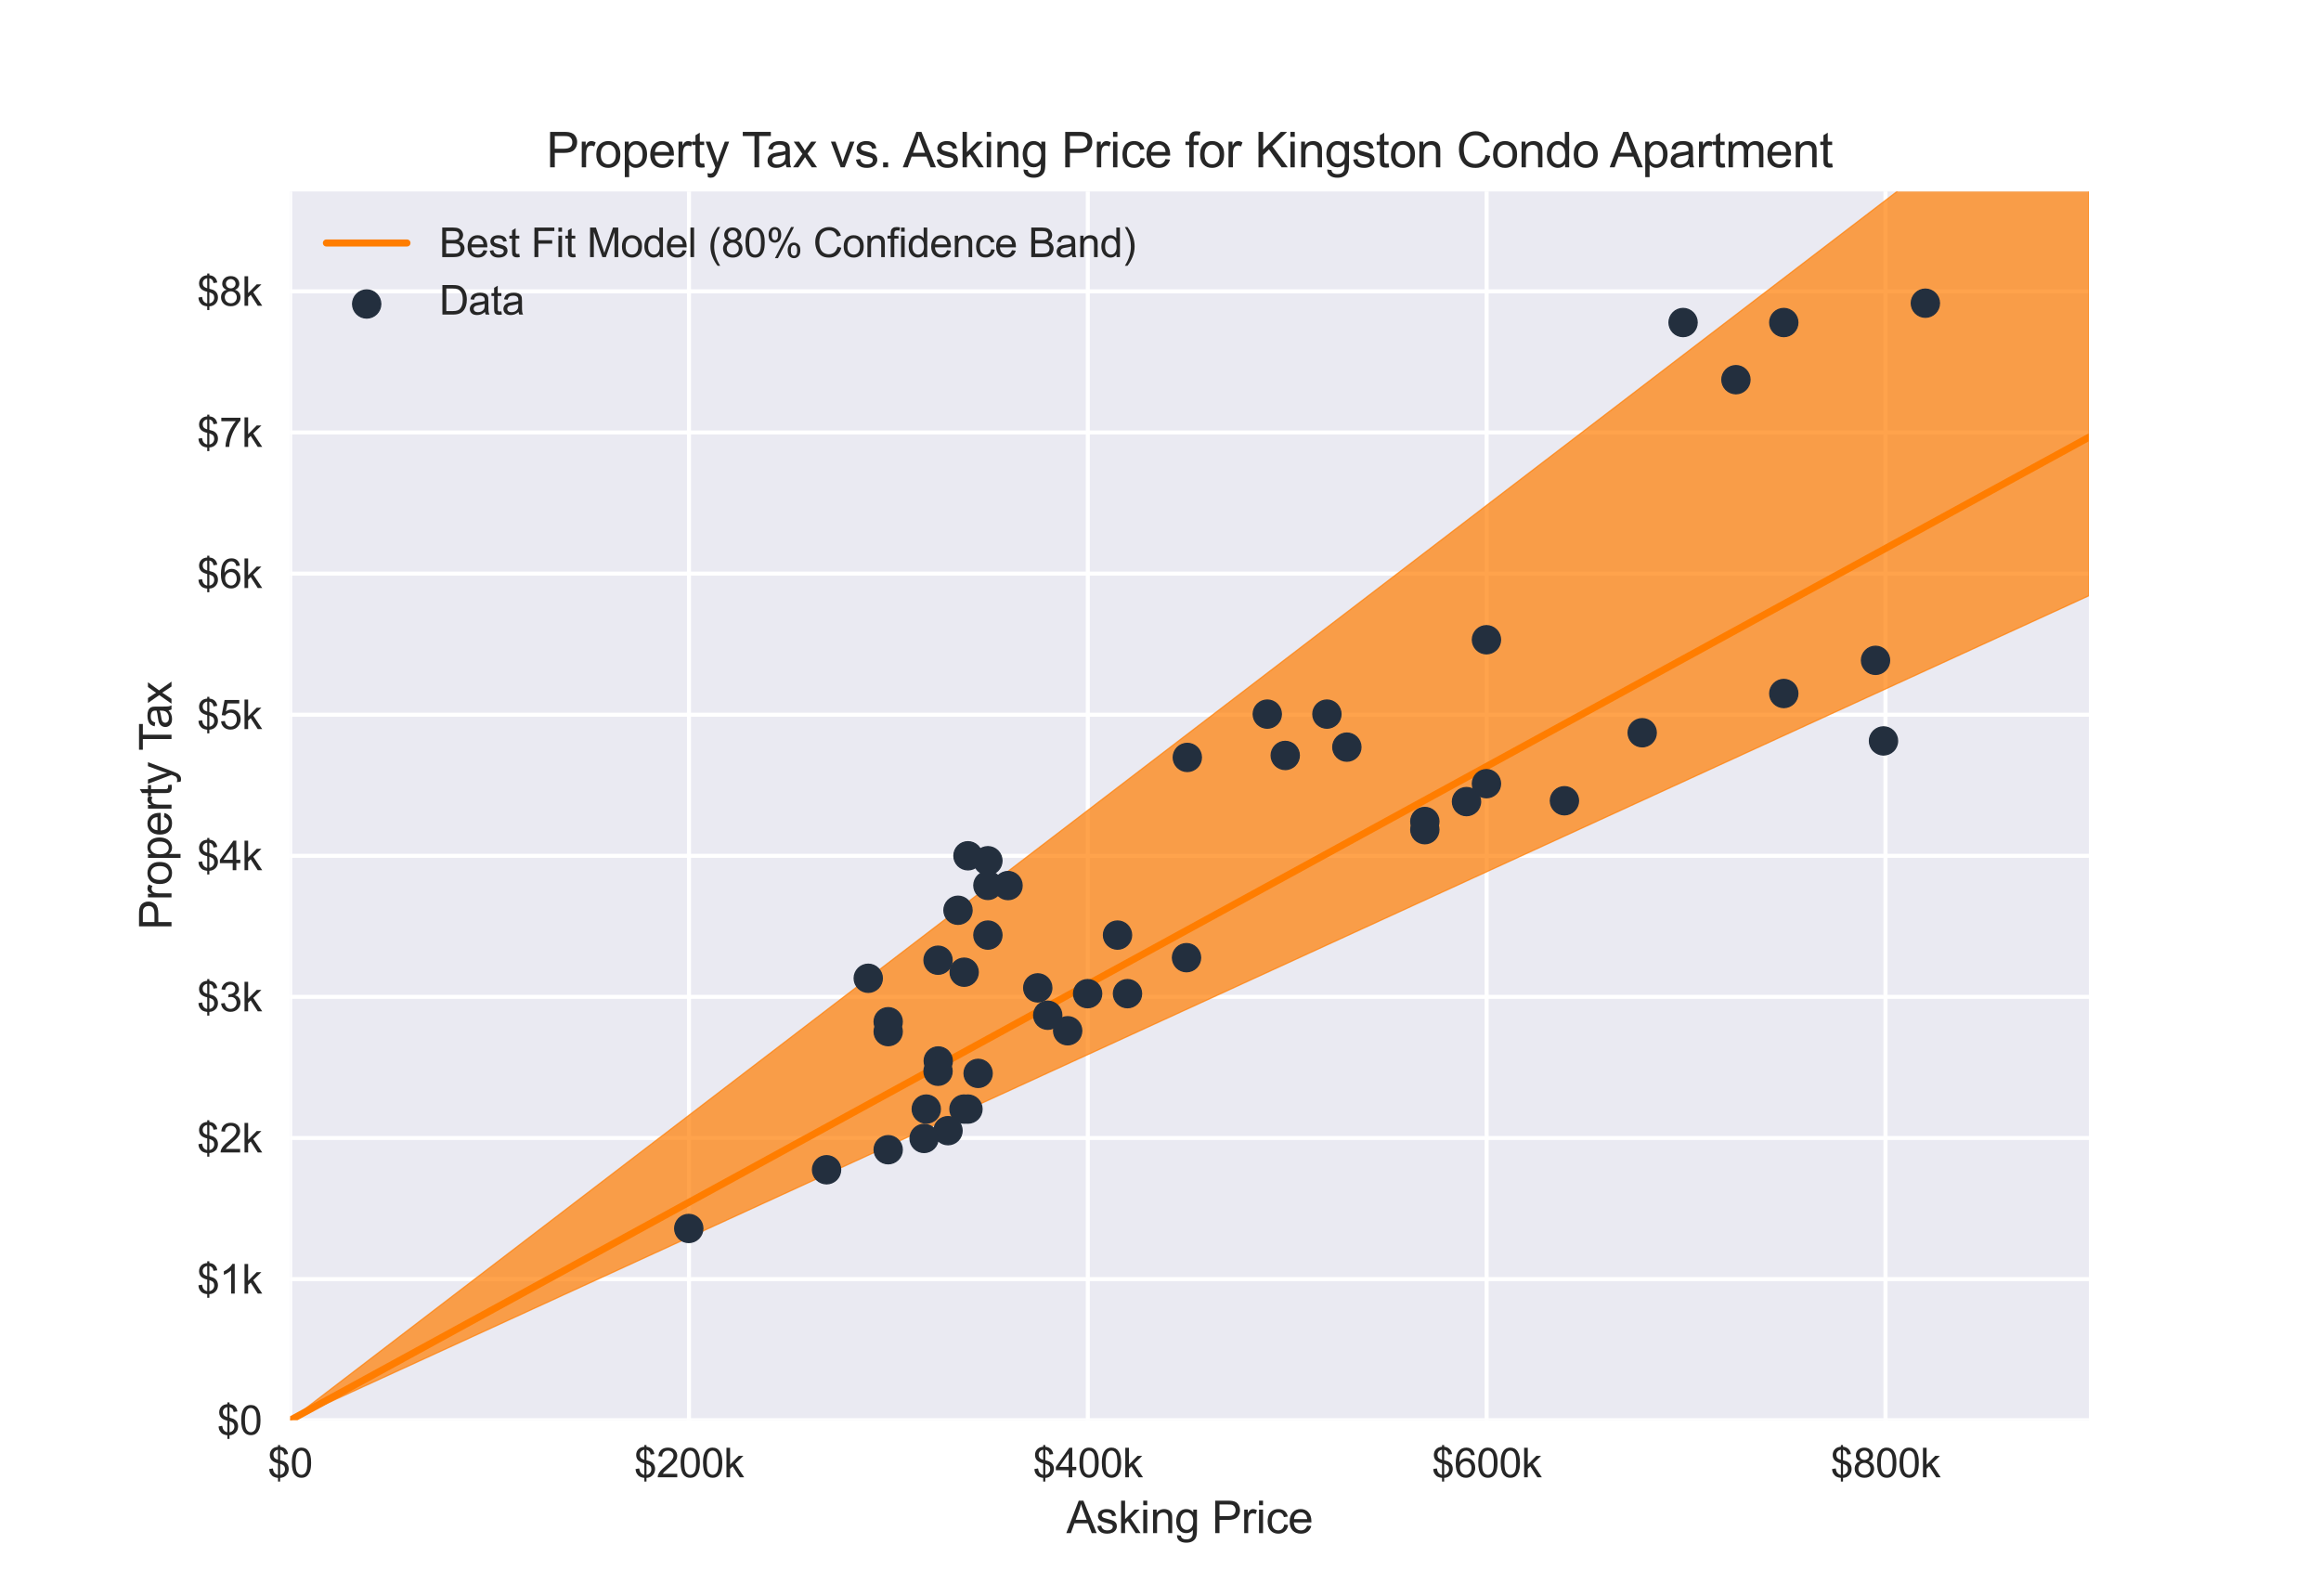 <?xml version="1.0" encoding="utf-8" standalone="no"?>
<!DOCTYPE svg PUBLIC "-//W3C//DTD SVG 1.1//EN"
  "http://www.w3.org/Graphics/SVG/1.1/DTD/svg11.dtd">
<svg xmlns:xlink="http://www.w3.org/1999/xlink" width="576pt" height="396pt" viewBox="0 0 576 396" xmlns="http://www.w3.org/2000/svg" version="1.1">
 <defs>
  <style type="text/css">*{stroke-linejoin: round; stroke-linecap: butt}</style>
 </defs>
 <g id="figure_1">
  <g id="patch_1">
   <path d="M 0 396 
L 576 396 
L 576 0 
L 0 0 
z
" style="fill: #ffffff"/>
  </g>
  <g id="axes_1">
   <g id="patch_2">
    <path d="M 72 352.44 
L 518.4 352.44 
L 518.4 47.52 
L 72 47.52 
z
" style="fill: #eaeaf2"/>
   </g>
   <g id="matplotlib.axis_1">
    <g id="xtick_1">
     <g id="line2d_1">
      <path d="M 72 352.44 
L 72 47.52 
" clip-path="url(#pb7c19be4ba)" style="fill: none; stroke: #ffffff; stroke-linecap: round"/>
     </g>
     <g id="line2d_2"/>
     <g id="text_1">
      <!-- $0 -->
      <g style="fill: #262626" transform="translate(66.439 366.598) scale(0.1 -0.1)">
       <defs>
        <path id="ArialMT-24" d="M 1594 -659 
L 1594 -97 
Q 1172 -44 908 92 
Q 644 228 451 531 
Q 259 834 228 1272 
L 794 1378 
Q 859 925 1025 713 
Q 1263 413 1594 378 
L 1594 2169 
Q 1247 2234 884 2438 
Q 616 2588 470 2853 
Q 325 3119 325 3456 
Q 325 4056 750 4428 
Q 1034 4678 1594 4734 
L 1594 5003 
L 1925 5003 
L 1925 4734 
Q 2416 4688 2703 4447 
Q 3072 4141 3147 3606 
L 2566 3519 
Q 2516 3850 2358 4026 
Q 2200 4203 1925 4259 
L 1925 2638 
Q 2350 2531 2488 2472 
Q 2750 2356 2915 2190 
Q 3081 2025 3170 1797 
Q 3259 1569 3259 1303 
Q 3259 719 2887 328 
Q 2516 -63 1925 -91 
L 1925 -659 
L 1594 -659 
z
M 1594 4266 
Q 1266 4216 1077 4003 
Q 888 3791 888 3500 
Q 888 3213 1048 3019 
Q 1209 2825 1594 2709 
L 1594 4266 
z
M 1925 378 
Q 2253 419 2467 662 
Q 2681 906 2681 1266 
Q 2681 1572 2529 1758 
Q 2378 1944 1925 2091 
L 1925 378 
z
" transform="scale(0.016)"/>
        <path id="ArialMT-30" d="M 266 2259 
Q 266 3072 433 3567 
Q 600 4063 929 4331 
Q 1259 4600 1759 4600 
Q 2128 4600 2406 4451 
Q 2684 4303 2865 4023 
Q 3047 3744 3150 3342 
Q 3253 2941 3253 2259 
Q 3253 1453 3087 958 
Q 2922 463 2592 192 
Q 2263 -78 1759 -78 
Q 1097 -78 719 397 
Q 266 969 266 2259 
z
M 844 2259 
Q 844 1131 1108 757 
Q 1372 384 1759 384 
Q 2147 384 2411 759 
Q 2675 1134 2675 2259 
Q 2675 3391 2411 3762 
Q 2147 4134 1753 4134 
Q 1366 4134 1134 3806 
Q 844 3388 844 2259 
z
" transform="scale(0.016)"/>
       </defs>
       <use xlink:href="#ArialMT-24"/>
       <use xlink:href="#ArialMT-30" x="55.615"/>
      </g>
     </g>
    </g>
    <g id="xtick_2">
     <g id="line2d_3">
      <path d="M 170.98 352.44 
L 170.98 47.52 
" clip-path="url(#pb7c19be4ba)" style="fill: none; stroke: #ffffff; stroke-linecap: round"/>
     </g>
     <g id="line2d_4"/>
     <g id="text_2">
      <!-- $200k -->
      <g style="fill: #262626" transform="translate(157.358 366.598) scale(0.1 -0.1)">
       <defs>
        <path id="ArialMT-32" d="M 3222 541 
L 3222 0 
L 194 0 
Q 188 203 259 391 
Q 375 700 629 1000 
Q 884 1300 1366 1694 
Q 2113 2306 2375 2664 
Q 2638 3022 2638 3341 
Q 2638 3675 2398 3904 
Q 2159 4134 1775 4134 
Q 1369 4134 1125 3890 
Q 881 3647 878 3216 
L 300 3275 
Q 359 3922 746 4261 
Q 1134 4600 1788 4600 
Q 2447 4600 2831 4234 
Q 3216 3869 3216 3328 
Q 3216 3053 3103 2787 
Q 2991 2522 2730 2228 
Q 2469 1934 1863 1422 
Q 1356 997 1212 845 
Q 1069 694 975 541 
L 3222 541 
z
" transform="scale(0.016)"/>
        <path id="ArialMT-6b" d="M 425 0 
L 425 4581 
L 988 4581 
L 988 1969 
L 2319 3319 
L 3047 3319 
L 1778 2088 
L 3175 0 
L 2481 0 
L 1384 1697 
L 988 1316 
L 988 0 
L 425 0 
z
" transform="scale(0.016)"/>
       </defs>
       <use xlink:href="#ArialMT-24"/>
       <use xlink:href="#ArialMT-32" x="55.615"/>
       <use xlink:href="#ArialMT-30" x="111.23"/>
       <use xlink:href="#ArialMT-30" x="166.846"/>
       <use xlink:href="#ArialMT-6b" x="222.461"/>
      </g>
     </g>
    </g>
    <g id="xtick_3">
     <g id="line2d_5">
      <path d="M 269.96 352.44 
L 269.96 47.52 
" clip-path="url(#pb7c19be4ba)" style="fill: none; stroke: #ffffff; stroke-linecap: round"/>
     </g>
     <g id="line2d_6"/>
     <g id="text_3">
      <!-- $400k -->
      <g style="fill: #262626" transform="translate(256.338 366.598) scale(0.1 -0.1)">
       <defs>
        <path id="ArialMT-34" d="M 2069 0 
L 2069 1097 
L 81 1097 
L 81 1613 
L 2172 4581 
L 2631 4581 
L 2631 1613 
L 3250 1613 
L 3250 1097 
L 2631 1097 
L 2631 0 
L 2069 0 
z
M 2069 1613 
L 2069 3678 
L 634 1613 
L 2069 1613 
z
" transform="scale(0.016)"/>
       </defs>
       <use xlink:href="#ArialMT-24"/>
       <use xlink:href="#ArialMT-34" x="55.615"/>
       <use xlink:href="#ArialMT-30" x="111.23"/>
       <use xlink:href="#ArialMT-30" x="166.846"/>
       <use xlink:href="#ArialMT-6b" x="222.461"/>
      </g>
     </g>
    </g>
    <g id="xtick_4">
     <g id="line2d_7">
      <path d="M 368.94 352.44 
L 368.94 47.52 
" clip-path="url(#pb7c19be4ba)" style="fill: none; stroke: #ffffff; stroke-linecap: round"/>
     </g>
     <g id="line2d_8"/>
     <g id="text_4">
      <!-- $600k -->
      <g style="fill: #262626" transform="translate(355.318 366.598) scale(0.1 -0.1)">
       <defs>
        <path id="ArialMT-36" d="M 3184 3459 
L 2625 3416 
Q 2550 3747 2413 3897 
Q 2184 4138 1850 4138 
Q 1581 4138 1378 3988 
Q 1113 3794 959 3422 
Q 806 3050 800 2363 
Q 1003 2672 1297 2822 
Q 1591 2972 1913 2972 
Q 2475 2972 2870 2558 
Q 3266 2144 3266 1488 
Q 3266 1056 3080 686 
Q 2894 316 2569 119 
Q 2244 -78 1831 -78 
Q 1128 -78 684 439 
Q 241 956 241 2144 
Q 241 3472 731 4075 
Q 1159 4600 1884 4600 
Q 2425 4600 2770 4297 
Q 3116 3994 3184 3459 
z
M 888 1484 
Q 888 1194 1011 928 
Q 1134 663 1356 523 
Q 1578 384 1822 384 
Q 2178 384 2434 671 
Q 2691 959 2691 1453 
Q 2691 1928 2437 2201 
Q 2184 2475 1800 2475 
Q 1419 2475 1153 2201 
Q 888 1928 888 1484 
z
" transform="scale(0.016)"/>
       </defs>
       <use xlink:href="#ArialMT-24"/>
       <use xlink:href="#ArialMT-36" x="55.615"/>
       <use xlink:href="#ArialMT-30" x="111.23"/>
       <use xlink:href="#ArialMT-30" x="166.846"/>
       <use xlink:href="#ArialMT-6b" x="222.461"/>
      </g>
     </g>
    </g>
    <g id="xtick_5">
     <g id="line2d_9">
      <path d="M 467.92 352.44 
L 467.92 47.52 
" clip-path="url(#pb7c19be4ba)" style="fill: none; stroke: #ffffff; stroke-linecap: round"/>
     </g>
     <g id="line2d_10"/>
     <g id="text_5">
      <!-- $800k -->
      <g style="fill: #262626" transform="translate(454.298 366.598) scale(0.1 -0.1)">
       <defs>
        <path id="ArialMT-38" d="M 1131 2484 
Q 781 2613 612 2850 
Q 444 3088 444 3419 
Q 444 3919 803 4259 
Q 1163 4600 1759 4600 
Q 2359 4600 2725 4251 
Q 3091 3903 3091 3403 
Q 3091 3084 2923 2848 
Q 2756 2613 2416 2484 
Q 2838 2347 3058 2040 
Q 3278 1734 3278 1309 
Q 3278 722 2862 322 
Q 2447 -78 1769 -78 
Q 1091 -78 675 323 
Q 259 725 259 1325 
Q 259 1772 486 2073 
Q 713 2375 1131 2484 
z
M 1019 3438 
Q 1019 3113 1228 2906 
Q 1438 2700 1772 2700 
Q 2097 2700 2305 2904 
Q 2513 3109 2513 3406 
Q 2513 3716 2298 3927 
Q 2084 4138 1766 4138 
Q 1444 4138 1231 3931 
Q 1019 3725 1019 3438 
z
M 838 1322 
Q 838 1081 952 856 
Q 1066 631 1291 507 
Q 1516 384 1775 384 
Q 2178 384 2440 643 
Q 2703 903 2703 1303 
Q 2703 1709 2433 1975 
Q 2163 2241 1756 2241 
Q 1359 2241 1098 1978 
Q 838 1716 838 1322 
z
" transform="scale(0.016)"/>
       </defs>
       <use xlink:href="#ArialMT-24"/>
       <use xlink:href="#ArialMT-38" x="55.615"/>
       <use xlink:href="#ArialMT-30" x="111.23"/>
       <use xlink:href="#ArialMT-30" x="166.846"/>
       <use xlink:href="#ArialMT-6b" x="222.461"/>
      </g>
     </g>
    </g>
    <g id="text_6">
     <!-- Asking Price -->
     <g style="fill: #262626" transform="translate(264.634 380.459) scale(0.11 -0.11)">
      <defs>
       <path id="ArialMT-41" d="M -9 0 
L 1750 4581 
L 2403 4581 
L 4278 0 
L 3588 0 
L 3053 1388 
L 1138 1388 
L 634 0 
L -9 0 
z
M 1313 1881 
L 2866 1881 
L 2388 3150 
Q 2169 3728 2063 4100 
Q 1975 3659 1816 3225 
L 1313 1881 
z
" transform="scale(0.016)"/>
       <path id="ArialMT-73" d="M 197 991 
L 753 1078 
Q 800 744 1014 566 
Q 1228 388 1613 388 
Q 2000 388 2187 545 
Q 2375 703 2375 916 
Q 2375 1106 2209 1216 
Q 2094 1291 1634 1406 
Q 1016 1563 777 1677 
Q 538 1791 414 1992 
Q 291 2194 291 2438 
Q 291 2659 392 2848 
Q 494 3038 669 3163 
Q 800 3259 1026 3326 
Q 1253 3394 1513 3394 
Q 1903 3394 2198 3281 
Q 2494 3169 2634 2976 
Q 2775 2784 2828 2463 
L 2278 2388 
Q 2241 2644 2061 2787 
Q 1881 2931 1553 2931 
Q 1166 2931 1000 2803 
Q 834 2675 834 2503 
Q 834 2394 903 2306 
Q 972 2216 1119 2156 
Q 1203 2125 1616 2013 
Q 2213 1853 2448 1751 
Q 2684 1650 2818 1456 
Q 2953 1263 2953 975 
Q 2953 694 2789 445 
Q 2625 197 2315 61 
Q 2006 -75 1616 -75 
Q 969 -75 630 194 
Q 291 463 197 991 
z
" transform="scale(0.016)"/>
       <path id="ArialMT-69" d="M 425 3934 
L 425 4581 
L 988 4581 
L 988 3934 
L 425 3934 
z
M 425 0 
L 425 3319 
L 988 3319 
L 988 0 
L 425 0 
z
" transform="scale(0.016)"/>
       <path id="ArialMT-6e" d="M 422 0 
L 422 3319 
L 928 3319 
L 928 2847 
Q 1294 3394 1984 3394 
Q 2284 3394 2536 3286 
Q 2788 3178 2913 3003 
Q 3038 2828 3088 2588 
Q 3119 2431 3119 2041 
L 3119 0 
L 2556 0 
L 2556 2019 
Q 2556 2363 2490 2533 
Q 2425 2703 2258 2804 
Q 2091 2906 1866 2906 
Q 1506 2906 1245 2678 
Q 984 2450 984 1813 
L 984 0 
L 422 0 
z
" transform="scale(0.016)"/>
       <path id="ArialMT-67" d="M 319 -275 
L 866 -356 
Q 900 -609 1056 -725 
Q 1266 -881 1628 -881 
Q 2019 -881 2231 -725 
Q 2444 -569 2519 -288 
Q 2563 -116 2559 434 
Q 2191 0 1641 0 
Q 956 0 581 494 
Q 206 988 206 1678 
Q 206 2153 378 2554 
Q 550 2956 876 3175 
Q 1203 3394 1644 3394 
Q 2231 3394 2613 2919 
L 2613 3319 
L 3131 3319 
L 3131 450 
Q 3131 -325 2973 -648 
Q 2816 -972 2473 -1159 
Q 2131 -1347 1631 -1347 
Q 1038 -1347 672 -1080 
Q 306 -813 319 -275 
z
M 784 1719 
Q 784 1066 1043 766 
Q 1303 466 1694 466 
Q 2081 466 2343 764 
Q 2606 1063 2606 1700 
Q 2606 2309 2336 2618 
Q 2066 2928 1684 2928 
Q 1309 2928 1046 2623 
Q 784 2319 784 1719 
z
" transform="scale(0.016)"/>
       <path id="ArialMT-20" transform="scale(0.016)"/>
       <path id="ArialMT-50" d="M 494 0 
L 494 4581 
L 2222 4581 
Q 2678 4581 2919 4538 
Q 3256 4481 3484 4323 
Q 3713 4166 3852 3881 
Q 3991 3597 3991 3256 
Q 3991 2672 3619 2267 
Q 3247 1863 2275 1863 
L 1100 1863 
L 1100 0 
L 494 0 
z
M 1100 2403 
L 2284 2403 
Q 2872 2403 3119 2622 
Q 3366 2841 3366 3238 
Q 3366 3525 3220 3729 
Q 3075 3934 2838 4000 
Q 2684 4041 2272 4041 
L 1100 4041 
L 1100 2403 
z
" transform="scale(0.016)"/>
       <path id="ArialMT-72" d="M 416 0 
L 416 3319 
L 922 3319 
L 922 2816 
Q 1116 3169 1280 3281 
Q 1444 3394 1641 3394 
Q 1925 3394 2219 3213 
L 2025 2691 
Q 1819 2813 1613 2813 
Q 1428 2813 1281 2702 
Q 1134 2591 1072 2394 
Q 978 2094 978 1738 
L 978 0 
L 416 0 
z
" transform="scale(0.016)"/>
       <path id="ArialMT-63" d="M 2588 1216 
L 3141 1144 
Q 3050 572 2676 248 
Q 2303 -75 1759 -75 
Q 1078 -75 664 370 
Q 250 816 250 1647 
Q 250 2184 428 2587 
Q 606 2991 970 3192 
Q 1334 3394 1763 3394 
Q 2303 3394 2647 3120 
Q 2991 2847 3088 2344 
L 2541 2259 
Q 2463 2594 2264 2762 
Q 2066 2931 1784 2931 
Q 1359 2931 1093 2626 
Q 828 2322 828 1663 
Q 828 994 1084 691 
Q 1341 388 1753 388 
Q 2084 388 2306 591 
Q 2528 794 2588 1216 
z
" transform="scale(0.016)"/>
       <path id="ArialMT-65" d="M 2694 1069 
L 3275 997 
Q 3138 488 2766 206 
Q 2394 -75 1816 -75 
Q 1088 -75 661 373 
Q 234 822 234 1631 
Q 234 2469 665 2931 
Q 1097 3394 1784 3394 
Q 2450 3394 2872 2941 
Q 3294 2488 3294 1666 
Q 3294 1616 3291 1516 
L 816 1516 
Q 847 969 1125 678 
Q 1403 388 1819 388 
Q 2128 388 2347 550 
Q 2566 713 2694 1069 
z
M 847 1978 
L 2700 1978 
Q 2663 2397 2488 2606 
Q 2219 2931 1791 2931 
Q 1403 2931 1139 2672 
Q 875 2413 847 1978 
z
" transform="scale(0.016)"/>
      </defs>
      <use xlink:href="#ArialMT-41"/>
      <use xlink:href="#ArialMT-73" x="66.699"/>
      <use xlink:href="#ArialMT-6b" x="116.699"/>
      <use xlink:href="#ArialMT-69" x="166.699"/>
      <use xlink:href="#ArialMT-6e" x="188.916"/>
      <use xlink:href="#ArialMT-67" x="244.531"/>
      <use xlink:href="#ArialMT-20" x="300.146"/>
      <use xlink:href="#ArialMT-50" x="327.93"/>
      <use xlink:href="#ArialMT-72" x="394.629"/>
      <use xlink:href="#ArialMT-69" x="427.93"/>
      <use xlink:href="#ArialMT-63" x="450.146"/>
      <use xlink:href="#ArialMT-65" x="500.146"/>
     </g>
    </g>
   </g>
   <g id="matplotlib.axis_2">
    <g id="ytick_1">
     <g id="line2d_11">
      <path d="M 72 352.44 
L 518.4 352.44 
" clip-path="url(#pb7c19be4ba)" style="fill: none; stroke: #ffffff; stroke-linecap: round"/>
     </g>
     <g id="line2d_12"/>
     <g id="text_7">
      <!-- $0 -->
      <g style="fill: #262626" transform="translate(53.878 356.019) scale(0.1 -0.1)">
       <use xlink:href="#ArialMT-24"/>
       <use xlink:href="#ArialMT-30" x="55.615"/>
      </g>
     </g>
    </g>
    <g id="ytick_2">
     <g id="line2d_13">
      <path d="M 72 317.422 
L 518.4 317.422 
" clip-path="url(#pb7c19be4ba)" style="fill: none; stroke: #ffffff; stroke-linecap: round"/>
     </g>
     <g id="line2d_14"/>
     <g id="text_8">
      <!-- $1k -->
      <g style="fill: #262626" transform="translate(48.878 321.001) scale(0.1 -0.1)">
       <defs>
        <path id="ArialMT-31" d="M 2384 0 
L 1822 0 
L 1822 3584 
Q 1619 3391 1289 3197 
Q 959 3003 697 2906 
L 697 3450 
Q 1169 3672 1522 3987 
Q 1875 4303 2022 4600 
L 2384 4600 
L 2384 0 
z
" transform="scale(0.016)"/>
       </defs>
       <use xlink:href="#ArialMT-24"/>
       <use xlink:href="#ArialMT-31" x="55.615"/>
       <use xlink:href="#ArialMT-6b" x="111.23"/>
      </g>
     </g>
    </g>
    <g id="ytick_3">
     <g id="line2d_15">
      <path d="M 72 282.405 
L 518.4 282.405 
" clip-path="url(#pb7c19be4ba)" style="fill: none; stroke: #ffffff; stroke-linecap: round"/>
     </g>
     <g id="line2d_16"/>
     <g id="text_9">
      <!-- $2k -->
      <g style="fill: #262626" transform="translate(48.878 285.984) scale(0.1 -0.1)">
       <use xlink:href="#ArialMT-24"/>
       <use xlink:href="#ArialMT-32" x="55.615"/>
       <use xlink:href="#ArialMT-6b" x="111.23"/>
      </g>
     </g>
    </g>
    <g id="ytick_4">
     <g id="line2d_17">
      <path d="M 72 247.387 
L 518.4 247.387 
" clip-path="url(#pb7c19be4ba)" style="fill: none; stroke: #ffffff; stroke-linecap: round"/>
     </g>
     <g id="line2d_18"/>
     <g id="text_10">
      <!-- $3k -->
      <g style="fill: #262626" transform="translate(48.878 250.966) scale(0.1 -0.1)">
       <defs>
        <path id="ArialMT-33" d="M 269 1209 
L 831 1284 
Q 928 806 1161 595 
Q 1394 384 1728 384 
Q 2125 384 2398 659 
Q 2672 934 2672 1341 
Q 2672 1728 2419 1979 
Q 2166 2231 1775 2231 
Q 1616 2231 1378 2169 
L 1441 2663 
Q 1497 2656 1531 2656 
Q 1891 2656 2178 2843 
Q 2466 3031 2466 3422 
Q 2466 3731 2256 3934 
Q 2047 4138 1716 4138 
Q 1388 4138 1169 3931 
Q 950 3725 888 3313 
L 325 3413 
Q 428 3978 793 4289 
Q 1159 4600 1703 4600 
Q 2078 4600 2393 4439 
Q 2709 4278 2876 4000 
Q 3044 3722 3044 3409 
Q 3044 3113 2884 2869 
Q 2725 2625 2413 2481 
Q 2819 2388 3044 2092 
Q 3269 1797 3269 1353 
Q 3269 753 2831 336 
Q 2394 -81 1725 -81 
Q 1122 -81 723 278 
Q 325 638 269 1209 
z
" transform="scale(0.016)"/>
       </defs>
       <use xlink:href="#ArialMT-24"/>
       <use xlink:href="#ArialMT-33" x="55.615"/>
       <use xlink:href="#ArialMT-6b" x="111.23"/>
      </g>
     </g>
    </g>
    <g id="ytick_5">
     <g id="line2d_19">
      <path d="M 72 212.369 
L 518.4 212.369 
" clip-path="url(#pb7c19be4ba)" style="fill: none; stroke: #ffffff; stroke-linecap: round"/>
     </g>
     <g id="line2d_20"/>
     <g id="text_11">
      <!-- $4k -->
      <g style="fill: #262626" transform="translate(48.878 215.948) scale(0.1 -0.1)">
       <use xlink:href="#ArialMT-24"/>
       <use xlink:href="#ArialMT-34" x="55.615"/>
       <use xlink:href="#ArialMT-6b" x="111.23"/>
      </g>
     </g>
    </g>
    <g id="ytick_6">
     <g id="line2d_21">
      <path d="M 72 177.352 
L 518.4 177.352 
" clip-path="url(#pb7c19be4ba)" style="fill: none; stroke: #ffffff; stroke-linecap: round"/>
     </g>
     <g id="line2d_22"/>
     <g id="text_12">
      <!-- $5k -->
      <g style="fill: #262626" transform="translate(48.878 180.93) scale(0.1 -0.1)">
       <defs>
        <path id="ArialMT-35" d="M 266 1200 
L 856 1250 
Q 922 819 1161 601 
Q 1400 384 1738 384 
Q 2144 384 2425 690 
Q 2706 997 2706 1503 
Q 2706 1984 2436 2262 
Q 2166 2541 1728 2541 
Q 1456 2541 1237 2417 
Q 1019 2294 894 2097 
L 366 2166 
L 809 4519 
L 3088 4519 
L 3088 3981 
L 1259 3981 
L 1013 2750 
Q 1425 3038 1878 3038 
Q 2478 3038 2890 2622 
Q 3303 2206 3303 1553 
Q 3303 931 2941 478 
Q 2500 -78 1738 -78 
Q 1113 -78 717 272 
Q 322 622 266 1200 
z
" transform="scale(0.016)"/>
       </defs>
       <use xlink:href="#ArialMT-24"/>
       <use xlink:href="#ArialMT-35" x="55.615"/>
       <use xlink:href="#ArialMT-6b" x="111.23"/>
      </g>
     </g>
    </g>
    <g id="ytick_7">
     <g id="line2d_23">
      <path d="M 72 142.334 
L 518.4 142.334 
" clip-path="url(#pb7c19be4ba)" style="fill: none; stroke: #ffffff; stroke-linecap: round"/>
     </g>
     <g id="line2d_24"/>
     <g id="text_13">
      <!-- $6k -->
      <g style="fill: #262626" transform="translate(48.878 145.913) scale(0.1 -0.1)">
       <use xlink:href="#ArialMT-24"/>
       <use xlink:href="#ArialMT-36" x="55.615"/>
       <use xlink:href="#ArialMT-6b" x="111.23"/>
      </g>
     </g>
    </g>
    <g id="ytick_8">
     <g id="line2d_25">
      <path d="M 72 107.316 
L 518.4 107.316 
" clip-path="url(#pb7c19be4ba)" style="fill: none; stroke: #ffffff; stroke-linecap: round"/>
     </g>
     <g id="line2d_26"/>
     <g id="text_14">
      <!-- $7k -->
      <g style="fill: #262626" transform="translate(48.878 110.895) scale(0.1 -0.1)">
       <defs>
        <path id="ArialMT-37" d="M 303 3981 
L 303 4522 
L 3269 4522 
L 3269 4084 
Q 2831 3619 2401 2847 
Q 1972 2075 1738 1259 
Q 1569 684 1522 0 
L 944 0 
Q 953 541 1156 1306 
Q 1359 2072 1739 2783 
Q 2119 3494 2547 3981 
L 303 3981 
z
" transform="scale(0.016)"/>
       </defs>
       <use xlink:href="#ArialMT-24"/>
       <use xlink:href="#ArialMT-37" x="55.615"/>
       <use xlink:href="#ArialMT-6b" x="111.23"/>
      </g>
     </g>
    </g>
    <g id="ytick_9">
     <g id="line2d_27">
      <path d="M 72 72.299 
L 518.4 72.299 
" clip-path="url(#pb7c19be4ba)" style="fill: none; stroke: #ffffff; stroke-linecap: round"/>
     </g>
     <g id="line2d_28"/>
     <g id="text_15">
      <!-- $8k -->
      <g style="fill: #262626" transform="translate(48.878 75.877) scale(0.1 -0.1)">
       <use xlink:href="#ArialMT-24"/>
       <use xlink:href="#ArialMT-38" x="55.615"/>
       <use xlink:href="#ArialMT-6b" x="111.23"/>
      </g>
     </g>
    </g>
    <g id="text_16">
     <!-- Property Tax -->
     <g style="fill: #262626" transform="translate(42.563 230.752) rotate(-90) scale(0.11 -0.11)">
      <defs>
       <path id="ArialMT-6f" d="M 213 1659 
Q 213 2581 725 3025 
Q 1153 3394 1769 3394 
Q 2453 3394 2887 2945 
Q 3322 2497 3322 1706 
Q 3322 1066 3130 698 
Q 2938 331 2570 128 
Q 2203 -75 1769 -75 
Q 1072 -75 642 372 
Q 213 819 213 1659 
z
M 791 1659 
Q 791 1022 1069 705 
Q 1347 388 1769 388 
Q 2188 388 2466 706 
Q 2744 1025 2744 1678 
Q 2744 2294 2464 2611 
Q 2184 2928 1769 2928 
Q 1347 2928 1069 2612 
Q 791 2297 791 1659 
z
" transform="scale(0.016)"/>
       <path id="ArialMT-70" d="M 422 -1272 
L 422 3319 
L 934 3319 
L 934 2888 
Q 1116 3141 1344 3267 
Q 1572 3394 1897 3394 
Q 2322 3394 2647 3175 
Q 2972 2956 3137 2557 
Q 3303 2159 3303 1684 
Q 3303 1175 3120 767 
Q 2938 359 2589 142 
Q 2241 -75 1856 -75 
Q 1575 -75 1351 44 
Q 1128 163 984 344 
L 984 -1272 
L 422 -1272 
z
M 931 1641 
Q 931 1000 1190 694 
Q 1450 388 1819 388 
Q 2194 388 2461 705 
Q 2728 1022 2728 1688 
Q 2728 2322 2467 2637 
Q 2206 2953 1844 2953 
Q 1484 2953 1207 2617 
Q 931 2281 931 1641 
z
" transform="scale(0.016)"/>
       <path id="ArialMT-74" d="M 1650 503 
L 1731 6 
Q 1494 -44 1306 -44 
Q 1000 -44 831 53 
Q 663 150 594 308 
Q 525 466 525 972 
L 525 2881 
L 113 2881 
L 113 3319 
L 525 3319 
L 525 4141 
L 1084 4478 
L 1084 3319 
L 1650 3319 
L 1650 2881 
L 1084 2881 
L 1084 941 
Q 1084 700 1114 631 
Q 1144 563 1211 522 
Q 1278 481 1403 481 
Q 1497 481 1650 503 
z
" transform="scale(0.016)"/>
       <path id="ArialMT-79" d="M 397 -1278 
L 334 -750 
Q 519 -800 656 -800 
Q 844 -800 956 -737 
Q 1069 -675 1141 -563 
Q 1194 -478 1313 -144 
Q 1328 -97 1363 -6 
L 103 3319 
L 709 3319 
L 1400 1397 
Q 1534 1031 1641 628 
Q 1738 1016 1872 1384 
L 2581 3319 
L 3144 3319 
L 1881 -56 
Q 1678 -603 1566 -809 
Q 1416 -1088 1222 -1217 
Q 1028 -1347 759 -1347 
Q 597 -1347 397 -1278 
z
" transform="scale(0.016)"/>
       <path id="ArialMT-54" d="M 1659 0 
L 1659 4041 
L 150 4041 
L 150 4581 
L 3781 4581 
L 3781 4041 
L 2266 4041 
L 2266 0 
L 1659 0 
z
" transform="scale(0.016)"/>
       <path id="ArialMT-61" d="M 2588 409 
Q 2275 144 1986 34 
Q 1697 -75 1366 -75 
Q 819 -75 525 192 
Q 231 459 231 875 
Q 231 1119 342 1320 
Q 453 1522 633 1644 
Q 813 1766 1038 1828 
Q 1203 1872 1538 1913 
Q 2219 1994 2541 2106 
Q 2544 2222 2544 2253 
Q 2544 2597 2384 2738 
Q 2169 2928 1744 2928 
Q 1347 2928 1158 2789 
Q 969 2650 878 2297 
L 328 2372 
Q 403 2725 575 2942 
Q 747 3159 1072 3276 
Q 1397 3394 1825 3394 
Q 2250 3394 2515 3294 
Q 2781 3194 2906 3042 
Q 3031 2891 3081 2659 
Q 3109 2516 3109 2141 
L 3109 1391 
Q 3109 606 3145 398 
Q 3181 191 3288 0 
L 2700 0 
Q 2613 175 2588 409 
z
M 2541 1666 
Q 2234 1541 1622 1453 
Q 1275 1403 1131 1340 
Q 988 1278 909 1158 
Q 831 1038 831 891 
Q 831 666 1001 516 
Q 1172 366 1500 366 
Q 1825 366 2078 508 
Q 2331 650 2450 897 
Q 2541 1088 2541 1459 
L 2541 1666 
z
" transform="scale(0.016)"/>
       <path id="ArialMT-78" d="M 47 0 
L 1259 1725 
L 138 3319 
L 841 3319 
L 1350 2541 
Q 1494 2319 1581 2169 
Q 1719 2375 1834 2534 
L 2394 3319 
L 3066 3319 
L 1919 1756 
L 3153 0 
L 2463 0 
L 1781 1031 
L 1600 1309 
L 728 0 
L 47 0 
z
" transform="scale(0.016)"/>
      </defs>
      <use xlink:href="#ArialMT-50"/>
      <use xlink:href="#ArialMT-72" x="66.699"/>
      <use xlink:href="#ArialMT-6f" x="100"/>
      <use xlink:href="#ArialMT-70" x="155.615"/>
      <use xlink:href="#ArialMT-65" x="211.23"/>
      <use xlink:href="#ArialMT-72" x="266.846"/>
      <use xlink:href="#ArialMT-74" x="300.146"/>
      <use xlink:href="#ArialMT-79" x="327.93"/>
      <use xlink:href="#ArialMT-20" x="377.93"/>
      <use xlink:href="#ArialMT-54" x="403.963"/>
      <use xlink:href="#ArialMT-61" x="453.922"/>
      <use xlink:href="#ArialMT-78" x="509.537"/>
     </g>
    </g>
   </g>
   <g id="PolyCollection_1">
    <defs>
     <path id="md54440090a" d="M 72 -43.56 
L 72 -43.56 
L 76.509 -45.627 
L 81.018 -47.693 
L 85.527 -49.76 
L 90.036 -51.827 
L 94.545 -53.894 
L 99.055 -55.96 
L 103.564 -58.027 
L 108.073 -60.094 
L 112.582 -62.16 
L 117.091 -64.227 
L 121.6 -66.294 
L 126.109 -68.361 
L 130.618 -70.427 
L 135.127 -72.494 
L 139.636 -74.561 
L 144.145 -76.627 
L 148.655 -78.694 
L 153.164 -80.761 
L 157.673 -82.827 
L 162.182 -84.894 
L 166.691 -86.961 
L 171.2 -89.028 
L 175.709 -91.094 
L 180.218 -93.161 
L 184.727 -95.228 
L 189.236 -97.294 
L 193.745 -99.361 
L 198.255 -101.428 
L 202.764 -103.495 
L 207.273 -105.561 
L 211.782 -107.628 
L 216.291 -109.695 
L 220.8 -111.761 
L 225.309 -113.828 
L 229.818 -115.895 
L 234.327 -117.962 
L 238.836 -120.028 
L 243.345 -122.095 
L 247.855 -124.162 
L 252.364 -126.228 
L 256.873 -128.295 
L 261.382 -130.362 
L 265.891 -132.428 
L 270.4 -134.495 
L 274.909 -136.562 
L 279.418 -138.629 
L 283.927 -140.695 
L 288.436 -142.762 
L 292.945 -144.829 
L 297.455 -146.895 
L 301.964 -148.962 
L 306.473 -151.029 
L 310.982 -153.096 
L 315.491 -155.162 
L 320 -157.229 
L 324.509 -159.296 
L 329.018 -161.362 
L 333.527 -163.429 
L 338.036 -165.496 
L 342.545 -167.563 
L 347.055 -169.629 
L 351.564 -171.696 
L 356.073 -173.763 
L 360.582 -175.829 
L 365.091 -177.896 
L 369.6 -179.963 
L 374.109 -182.029 
L 378.618 -184.096 
L 383.127 -186.163 
L 387.636 -188.23 
L 392.145 -190.296 
L 396.655 -192.363 
L 401.164 -194.43 
L 405.673 -196.496 
L 410.182 -198.563 
L 414.691 -200.63 
L 419.2 -202.697 
L 423.709 -204.763 
L 428.218 -206.83 
L 432.727 -208.897 
L 437.236 -210.963 
L 441.745 -213.03 
L 446.255 -215.097 
L 450.764 -217.164 
L 455.273 -219.23 
L 459.782 -221.297 
L 464.291 -223.364 
L 468.8 -225.43 
L 473.309 -227.497 
L 477.818 -229.564 
L 482.327 -231.63 
L 486.836 -233.697 
L 491.345 -235.764 
L 495.855 -237.831 
L 500.364 -239.897 
L 504.873 -241.964 
L 509.382 -244.031 
L 513.891 -246.097 
L 518.4 -248.164 
L 518.4 -384.894 
L 518.4 -384.894 
L 513.891 -381.446 
L 509.382 -377.999 
L 504.873 -374.551 
L 500.364 -371.103 
L 495.855 -367.655 
L 491.345 -364.207 
L 486.836 -360.759 
L 482.327 -357.312 
L 477.818 -353.864 
L 473.309 -350.416 
L 468.8 -346.968 
L 464.291 -343.52 
L 459.782 -340.073 
L 455.273 -336.625 
L 450.764 -333.177 
L 446.255 -329.729 
L 441.745 -326.281 
L 437.236 -322.833 
L 432.727 -319.386 
L 428.218 -315.938 
L 423.709 -312.49 
L 419.2 -309.042 
L 414.691 -305.594 
L 410.182 -302.147 
L 405.673 -298.699 
L 401.164 -295.251 
L 396.655 -291.803 
L 392.145 -288.355 
L 387.636 -284.907 
L 383.127 -281.46 
L 378.618 -278.012 
L 374.109 -274.564 
L 369.6 -271.116 
L 365.091 -267.668 
L 360.582 -264.221 
L 356.073 -260.773 
L 351.564 -257.325 
L 347.055 -253.877 
L 342.545 -250.429 
L 338.036 -246.981 
L 333.527 -243.534 
L 329.018 -240.086 
L 324.509 -236.638 
L 320 -233.19 
L 315.491 -229.742 
L 310.982 -226.294 
L 306.473 -222.847 
L 301.964 -219.399 
L 297.455 -215.951 
L 292.945 -212.503 
L 288.436 -209.055 
L 283.927 -205.608 
L 279.418 -202.16 
L 274.909 -198.712 
L 270.4 -195.264 
L 265.891 -191.816 
L 261.382 -188.368 
L 256.873 -184.921 
L 252.364 -181.473 
L 247.855 -178.025 
L 243.345 -174.577 
L 238.836 -171.129 
L 234.327 -167.682 
L 229.818 -164.234 
L 225.309 -160.786 
L 220.8 -157.338 
L 216.291 -153.89 
L 211.782 -150.442 
L 207.273 -146.995 
L 202.764 -143.547 
L 198.255 -140.099 
L 193.745 -136.651 
L 189.236 -133.203 
L 184.727 -129.756 
L 180.218 -126.308 
L 175.709 -122.86 
L 171.2 -119.412 
L 166.691 -115.964 
L 162.182 -112.516 
L 157.673 -109.069 
L 153.164 -105.621 
L 148.655 -102.173 
L 144.145 -98.725 
L 139.636 -95.277 
L 135.127 -91.829 
L 130.618 -88.382 
L 126.109 -84.934 
L 121.6 -81.486 
L 117.091 -78.038 
L 112.582 -74.59 
L 108.073 -71.143 
L 103.564 -67.695 
L 99.055 -64.247 
L 94.545 -60.799 
L 90.036 -57.351 
L 85.527 -53.903 
L 81.018 -50.456 
L 76.509 -47.008 
L 72 -43.56 
z
" style="stroke: #ff7d00; stroke-opacity: 0.7; stroke-width: 0.3"/>
    </defs>
    <g clip-path="url(#pb7c19be4ba)">
     <use xlink:href="#md54440090a" x="0" y="396" style="fill: #ff7d00; fill-opacity: 0.7; stroke: #ff7d00; stroke-opacity: 0.7; stroke-width: 0.3"/>
    </g>
   </g>
   <g id="line2d_29">
    <path d="M 72 352.44 
L 76.509 349.976 
L 81.018 347.512 
L 85.527 345.048 
L 90.036 342.584 
L 94.545 340.12 
L 99.055 337.656 
L 103.564 335.192 
L 108.073 332.729 
L 112.582 330.265 
L 117.091 327.801 
L 121.6 325.337 
L 126.109 322.873 
L 130.618 320.409 
L 135.127 317.945 
L 139.636 315.481 
L 144.145 313.017 
L 148.655 310.553 
L 153.164 308.089 
L 157.673 305.625 
L 162.182 303.161 
L 166.691 300.697 
L 171.2 298.234 
L 175.709 295.77 
L 180.218 293.306 
L 184.727 290.842 
L 189.236 288.378 
L 193.745 285.914 
L 198.255 283.45 
L 202.764 280.986 
L 207.273 278.522 
L 211.782 276.058 
L 216.291 273.594 
L 220.8 271.13 
L 225.309 268.666 
L 229.818 266.202 
L 234.327 263.738 
L 238.836 261.275 
L 243.345 258.811 
L 247.855 256.347 
L 252.364 253.883 
L 256.873 251.419 
L 261.382 248.955 
L 265.891 246.491 
L 270.4 244.027 
L 274.909 241.563 
L 279.418 239.099 
L 283.927 236.635 
L 288.436 234.171 
L 292.945 231.707 
L 297.455 229.243 
L 301.964 226.78 
L 306.473 224.316 
L 310.982 221.852 
L 315.491 219.388 
L 320 216.924 
L 324.509 214.46 
L 329.018 211.996 
L 333.527 209.532 
L 338.036 207.068 
L 342.545 204.604 
L 347.055 202.14 
L 351.564 199.676 
L 356.073 197.212 
L 360.582 194.748 
L 365.091 192.285 
L 369.6 189.821 
L 374.109 187.357 
L 378.618 184.893 
L 383.127 182.429 
L 387.636 179.965 
L 392.145 177.501 
L 396.655 175.037 
L 401.164 172.573 
L 405.673 170.109 
L 410.182 167.645 
L 414.691 165.181 
L 419.2 162.717 
L 423.709 160.253 
L 428.218 157.789 
L 432.727 155.326 
L 437.236 152.862 
L 441.745 150.398 
L 446.255 147.934 
L 450.764 145.47 
L 455.273 143.006 
L 459.782 140.542 
L 464.291 138.078 
L 468.8 135.614 
L 473.309 133.15 
L 477.818 130.686 
L 482.327 128.222 
L 486.836 125.758 
L 491.345 123.294 
L 495.855 120.831 
L 500.364 118.367 
L 504.873 115.903 
L 509.382 113.439 
L 513.891 110.975 
L 518.4 108.511 
" clip-path="url(#pb7c19be4ba)" style="fill: none; stroke: #ff7d00; stroke-width: 1.75; stroke-linecap: round"/>
   </g>
   <g id="patch_3">
    <path d="M 72 352.44 
L 72 47.52 
" style="fill: none"/>
   </g>
   <g id="patch_4">
    <path d="M 518.4 352.44 
L 518.4 47.52 
" style="fill: none"/>
   </g>
   <g id="patch_5">
    <path d="M 72 352.44 
L 518.4 352.44 
" style="fill: none"/>
   </g>
   <g id="patch_6">
    <path d="M 72 47.52 
L 518.4 47.52 
" style="fill: none"/>
   </g>
   <g id="PathCollection_1">
    <defs>
     <path id="mfa6008fa9a" d="M 0 3.5 
C 0.928 3.5 1.819 3.131 2.475 2.475 
C 3.131 1.819 3.5 0.928 3.5 0 
C 3.5 -0.928 3.131 -1.819 2.475 -2.475 
C 1.819 -3.131 0.928 -3.5 0 -3.5 
C -0.928 -3.5 -1.819 -3.131 -2.475 -2.475 
C -3.131 -1.819 -3.5 -0.928 -3.5 0 
C -3.5 0.928 -3.131 1.819 -2.475 2.475 
C -1.819 3.131 -0.928 3.5 0 3.5 
z
" style="stroke: #232f3e; stroke-width: 0.3"/>
    </defs>
    <g clip-path="url(#pb7c19be4ba)">
     <use xlink:href="#mfa6008fa9a" x="205.128" y="290.284" style="fill: #232f3e; stroke: #232f3e; stroke-width: 0.3"/>
     <use xlink:href="#mfa6008fa9a" x="237.742" y="225.886" style="fill: #232f3e; stroke: #232f3e; stroke-width: 0.3"/>
     <use xlink:href="#mfa6008fa9a" x="240.217" y="275.226" style="fill: #232f3e; stroke: #232f3e; stroke-width: 0.3"/>
     <use xlink:href="#mfa6008fa9a" x="368.891" y="158.757" style="fill: #232f3e; stroke: #232f3e; stroke-width: 0.3"/>
     <use xlink:href="#mfa6008fa9a" x="235.268" y="280.584" style="fill: #232f3e; stroke: #232f3e; stroke-width: 0.3"/>
     <use xlink:href="#mfa6008fa9a" x="245.166" y="219.723" style="fill: #232f3e; stroke: #232f3e; stroke-width: 0.3"/>
     <use xlink:href="#mfa6008fa9a" x="465.446" y="163.87" style="fill: #232f3e; stroke: #232f3e; stroke-width: 0.3"/>
     <use xlink:href="#mfa6008fa9a" x="368.891" y="194.475" style="fill: #232f3e; stroke: #232f3e; stroke-width: 0.3"/>
     <use xlink:href="#mfa6008fa9a" x="467.425" y="183.865" style="fill: #232f3e; stroke: #232f3e; stroke-width: 0.3"/>
     <use xlink:href="#mfa6008fa9a" x="245.166" y="213.595" style="fill: #232f3e; stroke: #232f3e; stroke-width: 0.3"/>
     <use xlink:href="#mfa6008fa9a" x="257.538" y="245.146" style="fill: #232f3e; stroke: #232f3e; stroke-width: 0.3"/>
     <use xlink:href="#mfa6008fa9a" x="294.458" y="237.652" style="fill: #232f3e; stroke: #232f3e; stroke-width: 0.3"/>
     <use xlink:href="#mfa6008fa9a" x="314.499" y="177.212" style="fill: #232f3e; stroke: #232f3e; stroke-width: 0.3"/>
     <use xlink:href="#mfa6008fa9a" x="353.598" y="203.86" style="fill: #232f3e; stroke: #232f3e; stroke-width: 0.3"/>
     <use xlink:href="#mfa6008fa9a" x="334.248" y="185.406" style="fill: #232f3e; stroke: #232f3e; stroke-width: 0.3"/>
     <use xlink:href="#mfa6008fa9a" x="240.217" y="212.369" style="fill: #232f3e; stroke: #232f3e; stroke-width: 0.3"/>
     <use xlink:href="#mfa6008fa9a" x="260.013" y="251.939" style="fill: #232f3e; stroke: #232f3e; stroke-width: 0.3"/>
     <use xlink:href="#mfa6008fa9a" x="294.656" y="187.962" style="fill: #232f3e; stroke: #232f3e; stroke-width: 0.3"/>
     <use xlink:href="#mfa6008fa9a" x="220.421" y="253.55" style="fill: #232f3e; stroke: #232f3e; stroke-width: 0.3"/>
     <use xlink:href="#mfa6008fa9a" x="220.421" y="285.311" style="fill: #232f3e; stroke: #232f3e; stroke-width: 0.3"/>
     <use xlink:href="#mfa6008fa9a" x="229.329" y="282.51" style="fill: #232f3e; stroke: #232f3e; stroke-width: 0.3"/>
     <use xlink:href="#mfa6008fa9a" x="232.843" y="263.285" style="fill: #232f3e; stroke: #232f3e; stroke-width: 0.3"/>
     <use xlink:href="#mfa6008fa9a" x="277.334" y="232.049" style="fill: #232f3e; stroke: #232f3e; stroke-width: 0.3"/>
     <use xlink:href="#mfa6008fa9a" x="239.276" y="241.259" style="fill: #232f3e; stroke: #232f3e; stroke-width: 0.3"/>
     <use xlink:href="#mfa6008fa9a" x="442.68" y="172.099" style="fill: #232f3e; stroke: #232f3e; stroke-width: 0.3"/>
     <use xlink:href="#mfa6008fa9a" x="170.931" y="304.851" style="fill: #232f3e; stroke: #232f3e; stroke-width: 0.3"/>
     <use xlink:href="#mfa6008fa9a" x="318.955" y="187.472" style="fill: #232f3e; stroke: #232f3e; stroke-width: 0.3"/>
     <use xlink:href="#mfa6008fa9a" x="269.911" y="246.582" style="fill: #232f3e; stroke: #232f3e; stroke-width: 0.3"/>
     <use xlink:href="#mfa6008fa9a" x="329.299" y="177.212" style="fill: #232f3e; stroke: #232f3e; stroke-width: 0.3"/>
     <use xlink:href="#mfa6008fa9a" x="407.542" y="181.834" style="fill: #232f3e; stroke: #232f3e; stroke-width: 0.3"/>
     <use xlink:href="#mfa6008fa9a" x="220.421" y="256.001" style="fill: #232f3e; stroke: #232f3e; stroke-width: 0.3"/>
     <use xlink:href="#mfa6008fa9a" x="245.166" y="232.049" style="fill: #232f3e; stroke: #232f3e; stroke-width: 0.3"/>
     <use xlink:href="#mfa6008fa9a" x="353.598" y="205.891" style="fill: #232f3e; stroke: #232f3e; stroke-width: 0.3"/>
     <use xlink:href="#mfa6008fa9a" x="215.472" y="242.765" style="fill: #232f3e; stroke: #232f3e; stroke-width: 0.3"/>
     <use xlink:href="#mfa6008fa9a" x="279.809" y="246.582" style="fill: #232f3e; stroke: #232f3e; stroke-width: 0.3"/>
     <use xlink:href="#mfa6008fa9a" x="242.741" y="266.367" style="fill: #232f3e; stroke: #232f3e; stroke-width: 0.3"/>
     <use xlink:href="#mfa6008fa9a" x="477.818" y="75.24" style="fill: #232f3e; stroke: #232f3e; stroke-width: 0.3"/>
     <use xlink:href="#mfa6008fa9a" x="250.164" y="219.758" style="fill: #232f3e; stroke: #232f3e; stroke-width: 0.3"/>
     <use xlink:href="#mfa6008fa9a" x="430.803" y="94.22" style="fill: #232f3e; stroke: #232f3e; stroke-width: 0.3"/>
     <use xlink:href="#mfa6008fa9a" x="232.793" y="265.841" style="fill: #232f3e; stroke: #232f3e; stroke-width: 0.3"/>
     <use xlink:href="#mfa6008fa9a" x="417.688" y="80.037" style="fill: #232f3e; stroke: #232f3e; stroke-width: 0.3"/>
     <use xlink:href="#mfa6008fa9a" x="229.873" y="275.226" style="fill: #232f3e; stroke: #232f3e; stroke-width: 0.3"/>
     <use xlink:href="#mfa6008fa9a" x="442.68" y="80.037" style="fill: #232f3e; stroke: #232f3e; stroke-width: 0.3"/>
     <use xlink:href="#mfa6008fa9a" x="239.227" y="275.226" style="fill: #232f3e; stroke: #232f3e; stroke-width: 0.3"/>
     <use xlink:href="#mfa6008fa9a" x="388.241" y="198.712" style="fill: #232f3e; stroke: #232f3e; stroke-width: 0.3"/>
     <use xlink:href="#mfa6008fa9a" x="363.942" y="198.922" style="fill: #232f3e; stroke: #232f3e; stroke-width: 0.3"/>
     <use xlink:href="#mfa6008fa9a" x="264.962" y="255.791" style="fill: #232f3e; stroke: #232f3e; stroke-width: 0.3"/>
     <use xlink:href="#mfa6008fa9a" x="232.793" y="238.282" style="fill: #232f3e; stroke: #232f3e; stroke-width: 0.3"/>
    </g>
   </g>
   <g id="text_17">
    <!-- Property Tax vs. Asking Price for Kingston Condo Apartment -->
    <g style="fill: #262626" transform="translate(135.57 41.52) scale(0.12 -0.12)">
     <defs>
      <path id="ArialMT-76" d="M 1344 0 
L 81 3319 
L 675 3319 
L 1388 1331 
Q 1503 1009 1600 663 
Q 1675 925 1809 1294 
L 2547 3319 
L 3125 3319 
L 1869 0 
L 1344 0 
z
" transform="scale(0.016)"/>
      <path id="ArialMT-2e" d="M 581 0 
L 581 641 
L 1222 641 
L 1222 0 
L 581 0 
z
" transform="scale(0.016)"/>
      <path id="ArialMT-66" d="M 556 0 
L 556 2881 
L 59 2881 
L 59 3319 
L 556 3319 
L 556 3672 
Q 556 4006 616 4169 
Q 697 4388 901 4523 
Q 1106 4659 1475 4659 
Q 1713 4659 2000 4603 
L 1916 4113 
Q 1741 4144 1584 4144 
Q 1328 4144 1222 4034 
Q 1116 3925 1116 3625 
L 1116 3319 
L 1763 3319 
L 1763 2881 
L 1116 2881 
L 1116 0 
L 556 0 
z
" transform="scale(0.016)"/>
      <path id="ArialMT-4b" d="M 469 0 
L 469 4581 
L 1075 4581 
L 1075 2309 
L 3350 4581 
L 4172 4581 
L 2250 2725 
L 4256 0 
L 3456 0 
L 1825 2319 
L 1075 1588 
L 1075 0 
L 469 0 
z
" transform="scale(0.016)"/>
      <path id="ArialMT-43" d="M 3763 1606 
L 4369 1453 
Q 4178 706 3683 314 
Q 3188 -78 2472 -78 
Q 1731 -78 1267 223 
Q 803 525 561 1097 
Q 319 1669 319 2325 
Q 319 3041 592 3573 
Q 866 4106 1370 4382 
Q 1875 4659 2481 4659 
Q 3169 4659 3637 4309 
Q 4106 3959 4291 3325 
L 3694 3184 
Q 3534 3684 3231 3912 
Q 2928 4141 2469 4141 
Q 1941 4141 1586 3887 
Q 1231 3634 1087 3207 
Q 944 2781 944 2328 
Q 944 1744 1114 1308 
Q 1284 872 1643 656 
Q 2003 441 2422 441 
Q 2931 441 3284 734 
Q 3638 1028 3763 1606 
z
" transform="scale(0.016)"/>
      <path id="ArialMT-64" d="M 2575 0 
L 2575 419 
Q 2259 -75 1647 -75 
Q 1250 -75 917 144 
Q 584 363 401 755 
Q 219 1147 219 1656 
Q 219 2153 384 2558 
Q 550 2963 881 3178 
Q 1213 3394 1622 3394 
Q 1922 3394 2156 3267 
Q 2391 3141 2538 2938 
L 2538 4581 
L 3097 4581 
L 3097 0 
L 2575 0 
z
M 797 1656 
Q 797 1019 1065 703 
Q 1334 388 1700 388 
Q 2069 388 2326 689 
Q 2584 991 2584 1609 
Q 2584 2291 2321 2609 
Q 2059 2928 1675 2928 
Q 1300 2928 1048 2622 
Q 797 2316 797 1656 
z
" transform="scale(0.016)"/>
      <path id="ArialMT-6d" d="M 422 0 
L 422 3319 
L 925 3319 
L 925 2853 
Q 1081 3097 1340 3245 
Q 1600 3394 1931 3394 
Q 2300 3394 2536 3241 
Q 2772 3088 2869 2813 
Q 3263 3394 3894 3394 
Q 4388 3394 4653 3120 
Q 4919 2847 4919 2278 
L 4919 0 
L 4359 0 
L 4359 2091 
Q 4359 2428 4304 2576 
Q 4250 2725 4106 2815 
Q 3963 2906 3769 2906 
Q 3419 2906 3187 2673 
Q 2956 2441 2956 1928 
L 2956 0 
L 2394 0 
L 2394 2156 
Q 2394 2531 2256 2718 
Q 2119 2906 1806 2906 
Q 1569 2906 1367 2781 
Q 1166 2656 1075 2415 
Q 984 2175 984 1722 
L 984 0 
L 422 0 
z
" transform="scale(0.016)"/>
     </defs>
     <use xlink:href="#ArialMT-50"/>
     <use xlink:href="#ArialMT-72" x="66.699"/>
     <use xlink:href="#ArialMT-6f" x="100"/>
     <use xlink:href="#ArialMT-70" x="155.615"/>
     <use xlink:href="#ArialMT-65" x="211.23"/>
     <use xlink:href="#ArialMT-72" x="266.846"/>
     <use xlink:href="#ArialMT-74" x="300.146"/>
     <use xlink:href="#ArialMT-79" x="327.93"/>
     <use xlink:href="#ArialMT-20" x="377.93"/>
     <use xlink:href="#ArialMT-54" x="403.963"/>
     <use xlink:href="#ArialMT-61" x="453.922"/>
     <use xlink:href="#ArialMT-78" x="509.537"/>
     <use xlink:href="#ArialMT-20" x="559.537"/>
     <use xlink:href="#ArialMT-76" x="587.32"/>
     <use xlink:href="#ArialMT-73" x="637.32"/>
     <use xlink:href="#ArialMT-2e" x="687.32"/>
     <use xlink:href="#ArialMT-20" x="715.104"/>
     <use xlink:href="#ArialMT-41" x="737.387"/>
     <use xlink:href="#ArialMT-73" x="804.086"/>
     <use xlink:href="#ArialMT-6b" x="854.086"/>
     <use xlink:href="#ArialMT-69" x="904.086"/>
     <use xlink:href="#ArialMT-6e" x="926.303"/>
     <use xlink:href="#ArialMT-67" x="981.918"/>
     <use xlink:href="#ArialMT-20" x="1037.533"/>
     <use xlink:href="#ArialMT-50" x="1065.316"/>
     <use xlink:href="#ArialMT-72" x="1132.016"/>
     <use xlink:href="#ArialMT-69" x="1165.316"/>
     <use xlink:href="#ArialMT-63" x="1187.533"/>
     <use xlink:href="#ArialMT-65" x="1237.533"/>
     <use xlink:href="#ArialMT-20" x="1293.148"/>
     <use xlink:href="#ArialMT-66" x="1320.932"/>
     <use xlink:href="#ArialMT-6f" x="1348.715"/>
     <use xlink:href="#ArialMT-72" x="1404.33"/>
     <use xlink:href="#ArialMT-20" x="1437.631"/>
     <use xlink:href="#ArialMT-4b" x="1465.414"/>
     <use xlink:href="#ArialMT-69" x="1532.113"/>
     <use xlink:href="#ArialMT-6e" x="1554.33"/>
     <use xlink:href="#ArialMT-67" x="1609.945"/>
     <use xlink:href="#ArialMT-73" x="1665.561"/>
     <use xlink:href="#ArialMT-74" x="1715.561"/>
     <use xlink:href="#ArialMT-6f" x="1743.344"/>
     <use xlink:href="#ArialMT-6e" x="1798.959"/>
     <use xlink:href="#ArialMT-20" x="1854.574"/>
     <use xlink:href="#ArialMT-43" x="1882.357"/>
     <use xlink:href="#ArialMT-6f" x="1954.574"/>
     <use xlink:href="#ArialMT-6e" x="2010.189"/>
     <use xlink:href="#ArialMT-64" x="2065.805"/>
     <use xlink:href="#ArialMT-6f" x="2121.42"/>
     <use xlink:href="#ArialMT-20" x="2177.035"/>
     <use xlink:href="#ArialMT-41" x="2199.318"/>
     <use xlink:href="#ArialMT-70" x="2266.018"/>
     <use xlink:href="#ArialMT-61" x="2321.633"/>
     <use xlink:href="#ArialMT-72" x="2377.248"/>
     <use xlink:href="#ArialMT-74" x="2410.549"/>
     <use xlink:href="#ArialMT-6d" x="2438.332"/>
     <use xlink:href="#ArialMT-65" x="2521.633"/>
     <use xlink:href="#ArialMT-6e" x="2577.248"/>
     <use xlink:href="#ArialMT-74" x="2632.863"/>
    </g>
   </g>
   <g id="legend_1">
    <g id="line2d_30">
     <path d="M 81 60.3 
L 91 60.3 
L 101 60.3 
" style="fill: none; stroke: #ff7d00; stroke-width: 1.75; stroke-linecap: round"/>
    </g>
    <g id="text_18">
     <!-- Best Fit Model (80% Confidence Band) -->
     <g style="fill: #262626" transform="translate(109 63.8) scale(0.1 -0.1)">
      <defs>
       <path id="ArialMT-42" d="M 469 0 
L 469 4581 
L 2188 4581 
Q 2713 4581 3030 4442 
Q 3347 4303 3526 4014 
Q 3706 3725 3706 3409 
Q 3706 3116 3547 2856 
Q 3388 2597 3066 2438 
Q 3481 2316 3704 2022 
Q 3928 1728 3928 1328 
Q 3928 1006 3792 729 
Q 3656 453 3456 303 
Q 3256 153 2954 76 
Q 2653 0 2216 0 
L 469 0 
z
M 1075 2656 
L 2066 2656 
Q 2469 2656 2644 2709 
Q 2875 2778 2992 2937 
Q 3109 3097 3109 3338 
Q 3109 3566 3000 3739 
Q 2891 3913 2687 3977 
Q 2484 4041 1991 4041 
L 1075 4041 
L 1075 2656 
z
M 1075 541 
L 2216 541 
Q 2509 541 2628 563 
Q 2838 600 2978 687 
Q 3119 775 3209 942 
Q 3300 1109 3300 1328 
Q 3300 1584 3169 1773 
Q 3038 1963 2805 2039 
Q 2572 2116 2134 2116 
L 1075 2116 
L 1075 541 
z
" transform="scale(0.016)"/>
       <path id="ArialMT-46" d="M 525 0 
L 525 4581 
L 3616 4581 
L 3616 4041 
L 1131 4041 
L 1131 2622 
L 3281 2622 
L 3281 2081 
L 1131 2081 
L 1131 0 
L 525 0 
z
" transform="scale(0.016)"/>
       <path id="ArialMT-4d" d="M 475 0 
L 475 4581 
L 1388 4581 
L 2472 1338 
Q 2622 884 2691 659 
Q 2769 909 2934 1394 
L 4031 4581 
L 4847 4581 
L 4847 0 
L 4263 0 
L 4263 3834 
L 2931 0 
L 2384 0 
L 1059 3900 
L 1059 0 
L 475 0 
z
" transform="scale(0.016)"/>
       <path id="ArialMT-6c" d="M 409 0 
L 409 4581 
L 972 4581 
L 972 0 
L 409 0 
z
" transform="scale(0.016)"/>
       <path id="ArialMT-28" d="M 1497 -1347 
Q 1031 -759 709 28 
Q 388 816 388 1659 
Q 388 2403 628 3084 
Q 909 3875 1497 4659 
L 1900 4659 
Q 1522 4009 1400 3731 
Q 1209 3300 1100 2831 
Q 966 2247 966 1656 
Q 966 153 1900 -1347 
L 1497 -1347 
z
" transform="scale(0.016)"/>
       <path id="ArialMT-25" d="M 372 3481 
Q 372 3972 619 4315 
Q 866 4659 1334 4659 
Q 1766 4659 2048 4351 
Q 2331 4044 2331 3447 
Q 2331 2866 2045 2552 
Q 1759 2238 1341 2238 
Q 925 2238 648 2547 
Q 372 2856 372 3481 
z
M 1350 4272 
Q 1141 4272 1002 4090 
Q 863 3909 863 3425 
Q 863 2984 1003 2804 
Q 1144 2625 1350 2625 
Q 1563 2625 1702 2806 
Q 1841 2988 1841 3469 
Q 1841 3913 1700 4092 
Q 1559 4272 1350 4272 
z
M 1353 -169 
L 3859 4659 
L 4316 4659 
L 1819 -169 
L 1353 -169 
z
M 3334 1075 
Q 3334 1569 3581 1911 
Q 3828 2253 4300 2253 
Q 4731 2253 5014 1945 
Q 5297 1638 5297 1041 
Q 5297 459 5011 145 
Q 4725 -169 4303 -169 
Q 3888 -169 3611 142 
Q 3334 453 3334 1075 
z
M 4316 1866 
Q 4103 1866 3964 1684 
Q 3825 1503 3825 1019 
Q 3825 581 3965 400 
Q 4106 219 4313 219 
Q 4528 219 4667 400 
Q 4806 581 4806 1063 
Q 4806 1506 4665 1686 
Q 4525 1866 4316 1866 
z
" transform="scale(0.016)"/>
       <path id="ArialMT-29" d="M 791 -1347 
L 388 -1347 
Q 1322 153 1322 1656 
Q 1322 2244 1188 2822 
Q 1081 3291 891 3722 
Q 769 4003 388 4659 
L 791 4659 
Q 1378 3875 1659 3084 
Q 1900 2403 1900 1659 
Q 1900 816 1576 28 
Q 1253 -759 791 -1347 
z
" transform="scale(0.016)"/>
      </defs>
      <use xlink:href="#ArialMT-42"/>
      <use xlink:href="#ArialMT-65" x="66.699"/>
      <use xlink:href="#ArialMT-73" x="122.314"/>
      <use xlink:href="#ArialMT-74" x="172.314"/>
      <use xlink:href="#ArialMT-20" x="200.098"/>
      <use xlink:href="#ArialMT-46" x="227.881"/>
      <use xlink:href="#ArialMT-69" x="288.965"/>
      <use xlink:href="#ArialMT-74" x="311.182"/>
      <use xlink:href="#ArialMT-20" x="338.965"/>
      <use xlink:href="#ArialMT-4d" x="366.748"/>
      <use xlink:href="#ArialMT-6f" x="450.049"/>
      <use xlink:href="#ArialMT-64" x="505.664"/>
      <use xlink:href="#ArialMT-65" x="561.279"/>
      <use xlink:href="#ArialMT-6c" x="616.895"/>
      <use xlink:href="#ArialMT-20" x="639.111"/>
      <use xlink:href="#ArialMT-28" x="666.895"/>
      <use xlink:href="#ArialMT-38" x="700.195"/>
      <use xlink:href="#ArialMT-30" x="755.811"/>
      <use xlink:href="#ArialMT-25" x="811.426"/>
      <use xlink:href="#ArialMT-20" x="900.342"/>
      <use xlink:href="#ArialMT-43" x="928.125"/>
      <use xlink:href="#ArialMT-6f" x="1000.342"/>
      <use xlink:href="#ArialMT-6e" x="1055.957"/>
      <use xlink:href="#ArialMT-66" x="1111.572"/>
      <use xlink:href="#ArialMT-69" x="1139.355"/>
      <use xlink:href="#ArialMT-64" x="1161.572"/>
      <use xlink:href="#ArialMT-65" x="1217.188"/>
      <use xlink:href="#ArialMT-6e" x="1272.803"/>
      <use xlink:href="#ArialMT-63" x="1328.418"/>
      <use xlink:href="#ArialMT-65" x="1378.418"/>
      <use xlink:href="#ArialMT-20" x="1434.033"/>
      <use xlink:href="#ArialMT-42" x="1461.816"/>
      <use xlink:href="#ArialMT-61" x="1528.516"/>
      <use xlink:href="#ArialMT-6e" x="1584.131"/>
      <use xlink:href="#ArialMT-64" x="1639.746"/>
      <use xlink:href="#ArialMT-29" x="1695.361"/>
     </g>
    </g>
    <g id="PathCollection_2">
     <g>
      <use xlink:href="#mfa6008fa9a" x="91" y="75.437" style="fill: #232f3e; stroke: #232f3e; stroke-width: 0.3"/>
     </g>
    </g>
    <g id="text_19">
     <!-- Data -->
     <g style="fill: #262626" transform="translate(109 78.062) scale(0.1 -0.1)">
      <defs>
       <path id="ArialMT-44" d="M 494 0 
L 494 4581 
L 2072 4581 
Q 2606 4581 2888 4516 
Q 3281 4425 3559 4188 
Q 3922 3881 4101 3404 
Q 4281 2928 4281 2316 
Q 4281 1794 4159 1391 
Q 4038 988 3847 723 
Q 3656 459 3429 307 
Q 3203 156 2883 78 
Q 2563 0 2147 0 
L 494 0 
z
M 1100 541 
L 2078 541 
Q 2531 541 2789 625 
Q 3047 709 3200 863 
Q 3416 1078 3536 1442 
Q 3656 1806 3656 2325 
Q 3656 3044 3420 3430 
Q 3184 3816 2847 3947 
Q 2603 4041 2063 4041 
L 1100 4041 
L 1100 541 
z
" transform="scale(0.016)"/>
      </defs>
      <use xlink:href="#ArialMT-44"/>
      <use xlink:href="#ArialMT-61" x="72.217"/>
      <use xlink:href="#ArialMT-74" x="127.832"/>
      <use xlink:href="#ArialMT-61" x="155.615"/>
     </g>
    </g>
   </g>
  </g>
 </g>
 <defs>
  <clipPath id="pb7c19be4ba">
   <rect x="72" y="47.52" width="446.4" height="304.92"/>
  </clipPath>
 </defs>
</svg>
